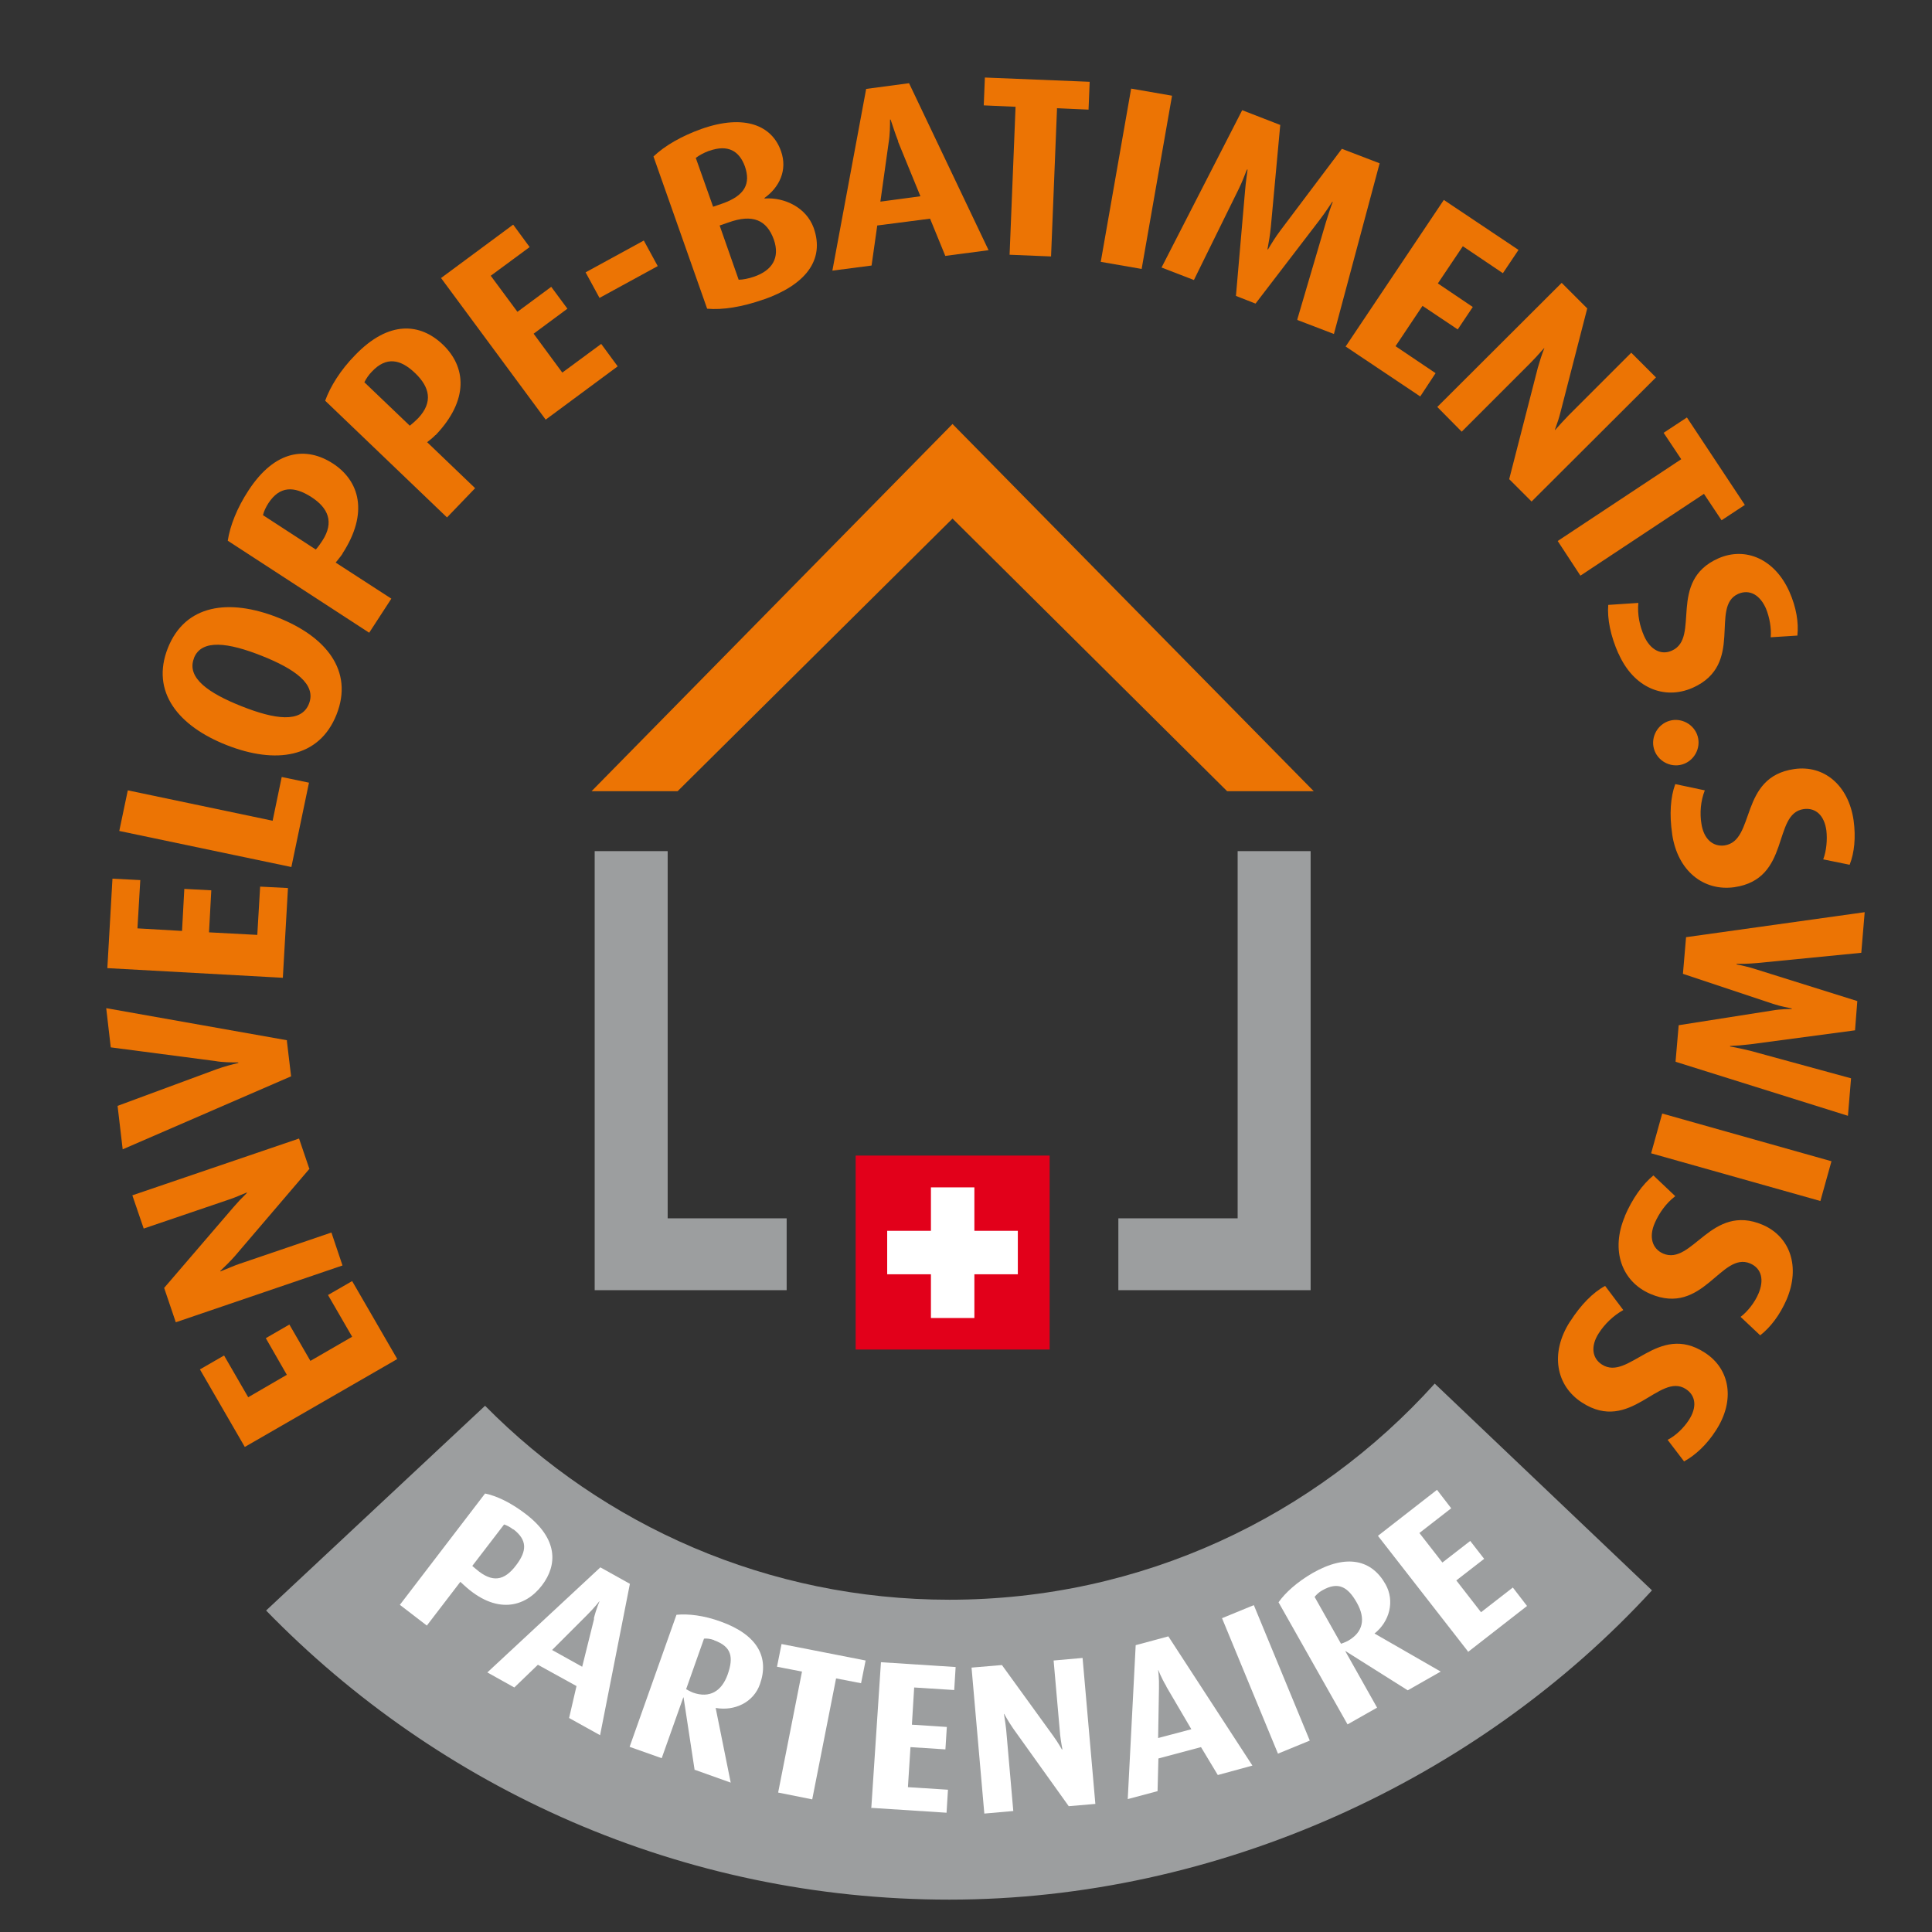 <?xml version="1.0" encoding="UTF-8"?> <svg xmlns="http://www.w3.org/2000/svg" id="Ebene_1" version="1.1" viewBox="0 0 68.03 68.03"><rect x="0" y="0" width="68.03" height="68.03" fill="#333333" stroke="none"/><defs><style> .st0 { fill: #9c9e9f; } .st1 { fill: #eb6a0a; } .st2 { fill: #fff; } .st3 { fill: #757679; } .st4 { fill: #ec7404; } .st5 { fill: #e2001a; } .st6 { display: none; } </style></defs><rect class="st5" x="30.13" y="40.69" width="6.83" height="6.83"></rect><polygon class="st2" points="35.84 43.34 34.31 43.34 34.31 41.81 32.78 41.81 32.78 43.34 31.24 43.34 31.24 44.87 32.78 44.87 32.78 46.41 34.31 46.41 34.31 44.87 35.84 44.87 35.84 43.34"></polygon><polygon class="st4" points="33.54 14.93 20.83 27.86 23.86 27.86 33.54 18.26 43.21 27.86 46.26 27.86 33.54 14.93"></polygon><polygon class="st0" points="20.94 29.97 20.94 45.43 27.66 45.43 27.7 45.43 27.7 42.9 23.51 42.9 23.51 29.97 20.94 29.97"></polygon><polygon class="st0" points="39.38 45.43 39.38 42.9 43.58 42.9 43.58 29.97 46.15 29.97 46.15 45.43 39.43 45.43 39.38 45.43"></polygon><path class="st0" d="M50.52,48.72c-4.21,4.67-10.3,7.61-17.09,7.61-6.39,0-12.18-2.61-16.35-6.83l-7.71,7.21c6.1,6.27,14.62,10.18,24.06,10.18s18.6-4.2,24.74-10.89l-7.65-7.28Z"></path><g><path class="st2" d="M16.33,55.81l-.12-.11-1.18,1.54-.95-.73,3-3.92c.4.08.91.32,1.43.72,1.14.87,1.13,1.79.57,2.52-.59.77-1.61,1.04-2.75-.02ZM18.08,53.86c-.13-.1-.26-.16-.33-.18l-1.12,1.46.13.11c.58.5,1,.41,1.41-.13.39-.51.4-.89-.09-1.27Z"></path><path class="st2" d="M20.04,60.49l.26-1.12-1.36-.75-.83.8-.95-.53,3.98-3.7,1.04.58-1.05,5.33-1.1-.61ZM20.91,56.99c.09-.36.2-.6.2-.6h-.01s-.15.2-.42.47l-1.24,1.24,1.06.59.42-1.69Z"></path><path class="st2" d="M24.46,62.33l-.39-2.56h-.01s-.76,2.14-.76,2.14l-1.13-.4,1.65-4.65c.41-.04.96.02,1.56.24,1.31.47,1.71,1.27,1.38,2.2-.22.64-.89.96-1.56.84h0s.53,2.63.53,2.63l-1.26-.45ZM25.14,57.75c-.14-.05-.26-.06-.35-.05l-.63,1.78s.14.08.24.12c.59.21,1.01-.05,1.22-.63.22-.62.14-.99-.47-1.21Z"></path><path class="st2" d="M29.44,59.1l-.84,4.26-1.2-.24.84-4.26-.88-.17.16-.8,2.96.58-.16.8-.88-.17Z"></path><path class="st2" d="M30.68,63.67l.34-5.14,2.63.17-.05.81-1.41-.09-.08,1.31,1.23.08-.05.79-1.23-.08-.09,1.41,1.41.09-.05.81-2.63-.17Z"></path><path class="st2" d="M37.64,63.61l-1.96-2.74c-.18-.26-.32-.52-.32-.52h-.01s.05.28.08.56l.25,2.86-1.02.09-.45-5.14,1.07-.09,1.81,2.5c.18.25.3.47.3.47h.02s-.05-.25-.08-.51l-.23-2.62,1.02-.09.45,5.14-.94.08Z"></path><path class="st2" d="M42.88,62.5l-.59-.98-1.5.4-.03,1.15-1.05.28.28-5.42,1.15-.31,2.96,4.55-1.21.33ZM41.07,59.38c-.19-.32-.28-.57-.28-.57h-.01s.04.26.03.64l-.03,1.75,1.17-.31-.88-1.5Z"></path><path class="st2" d="M45,61.75l-1.97-4.77,1.12-.46,1.97,4.77-1.12.46Z"></path><path class="st2" d="M49.57,59.52l-2.19-1.38h-.01s1.12,1.99,1.12,1.99l-1.04.59-2.43-4.3c.24-.34.65-.71,1.2-1.03,1.21-.69,2.09-.46,2.57.4.33.59.14,1.31-.39,1.73h0s2.33,1.34,2.33,1.34l-1.16.66ZM46.56,56c-.13.07-.21.16-.27.23l.93,1.65s.15-.05.24-.1c.55-.31.63-.79.32-1.34-.32-.57-.66-.76-1.22-.44Z"></path><path class="st2" d="M51.69,58.15l-3.17-4.07,2.08-1.62.5.65-1.12.87.81,1.04.98-.76.49.63-.98.76.87,1.12,1.12-.87.5.65-2.08,1.62Z"></path></g><g class="st6"><path class="st1" d="M12.01,47.45l-.72.89.89,1.27,1.09-.36.62.89-5.18,1.59-.68-.97,3.26-4.33.72,1.02ZM9.7,50.21c-.24.29-.44.46-.44.46h0s.23-.11.59-.23l1.65-.57-.69-.99-1.11,1.34Z"></path><path class="st1" d="M10.71,44.99c.28.57.37,1,.32,1.35l-.88.12c.03-.2,0-.53-.15-.85-.19-.38-.53-.51-.86-.35-.3.15-.39.41-.37.98.03.88-.37,1.33-.83,1.55-.78.38-1.7.14-2.15-.77-.25-.5-.3-.92-.26-1.22l.78-.1c-.02.21,0,.51.14.79.18.36.48.46.81.3.34-.17.39-.48.37-.96-.04-1.09.39-1.46.86-1.69.83-.41,1.77-.08,2.22.84Z"></path><path class="st1" d="M9.39,41.87c.2.6.23,1.04.14,1.38h-.89c.05-.19.08-.52-.04-.86-.14-.41-.46-.58-.8-.46-.31.11-.44.35-.5.93-.08.88-.55,1.27-1.02,1.43-.83.28-1.71-.09-2.03-1.04-.18-.53-.18-.95-.1-1.24h.79c-.05.21-.07.51.03.81.13.38.41.52.76.4.36-.12.45-.43.5-.9.11-1.09.58-1.4,1.08-1.57.88-.3,1.76.16,2.09,1.12Z"></path><path class="st1" d="M8.35,37.81c.24,1.42-.83,2.19-2.27,2.44-1.43.25-2.71-.12-2.96-1.54s.84-2.19,2.27-2.44c1.44-.25,2.71.12,2.96,1.54ZM3.91,38.57c.11.64,1.05.61,1.91.46.87-.15,1.76-.42,1.65-1.07-.11-.66-1.04-.61-1.91-.46-.86.15-1.76.44-1.65,1.07Z"></path><path class="st1" d="M7.96,33.29c.02,1.39-1.23,2.05-2.62,2.07-1.37.02-2.66-.61-2.68-1.99,0-.5.1-.86.28-1.12l.74.24c-.09.14-.15.32-.15.61.01.79.9,1.03,1.79,1.02.88-.01,1.73-.32,1.71-1.07,0-.28-.07-.43-.17-.59l.77-.29c.21.26.32.63.33,1.13Z"></path><path class="st1" d="M7.95,31.63l-5.14-.46.11-1.21,5.14.46-.11,1.21Z"></path><path class="st1" d="M8.72,26.79l-1.14.07-.33,1.52,1.01.56-.23,1.06-4.68-2.75.25-1.16,5.4-.52-.27,1.22ZM5.12,26.96c-.37.02-.63-.02-.63-.02h0s.24.1.58.28l1.54.83.26-1.18-1.74.08Z"></path><path class="st1" d="M5.63,22.34l4.07,1.5-.42,1.15-4.07-1.5-.31.84-.77-.28,1.04-2.83.77.28-.31.84Z"></path><path class="st1" d="M10.3,22.46l-4.63-2.29.54-1.09,4.63,2.29-.54,1.09Z"></path><path class="st1" d="M12.28,19.09c-.8,1.2-2.11,1.02-3.33.21-1.21-.81-1.89-1.95-1.09-3.15s2.11-1.01,3.33-.21c1.22.81,1.89,1.95,1.09,3.15ZM8.53,16.6c-.36.54.34,1.16,1.07,1.65.74.49,1.57.9,1.94.35.37-.56-.34-1.16-1.07-1.65-.73-.49-1.58-.89-1.94-.35Z"></path><path class="st1" d="M15.8,14.72l-3.28-.76c-.3-.07-.58-.18-.58-.18h-.01s.22.18.43.38l2.08,1.99-.71.74-3.73-3.57.74-.77,3.01.69c.3.07.54.15.54.15h0s-.2-.16-.39-.35l-1.9-1.82.71-.74,3.73,3.57-.65.68Z"></path><path class="st3" d="M18.58,12.37l-2.83-4.31,2.21-1.45.45.68-1.18.78.72,1.1,1.03-.68.44.67-1.04.68.78,1.19,1.19-.78.45.68-2.21,1.45Z"></path><path class="st3" d="M24.02,9.35l-2.76-1.92c-.25-.18-.47-.38-.47-.38h-.01s.14.25.26.51l1.19,2.61-.93.42-2.14-4.69.98-.45,2.54,1.75c.25.17.44.34.44.34h.01s-.13-.22-.24-.46l-1.09-2.39.93-.43,2.14,4.69-.85.39Z"></path><path class="st3" d="M27.74,8.16l-1.02.27-2.82-4.59,1.25-.33,1.46,2.72c.14.25.28.58.28.58h0s-.04-.36-.04-.64l-.04-3.09,1.13-.3-.19,5.38Z"></path><path class="st3" d="M29.59,7.77l-.6-5.12,2.62-.31.09.81-1.41.16.15,1.3,1.23-.14.09.79-1.23.14.16,1.41,1.41-.16.09.81-2.62.31Z"></path><path class="st3" d="M32.92,7.43l.08-5.15,1.21.02-.07,4.34,1.31.02v.82s-2.54-.04-2.54-.04Z"></path><path class="st3" d="M37.61,7.8c-1.42-.21-1.82-1.47-1.61-2.92.21-1.44.95-2.54,2.38-2.33s1.82,1.48,1.61,2.92c-.21,1.45-.95,2.54-2.38,2.33ZM38.26,3.34c-.64-.09-.91.81-1.03,1.67-.13.88-.14,1.8.51,1.9.66.1.9-.8,1.03-1.67.13-.87.13-1.81-.51-1.9Z"></path><path class="st3" d="M42.1,6.77l-.15-.06-.6,1.85-1.14-.37,1.52-4.7c.41-.06.96,0,1.58.2,1.36.44,1.67,1.3,1.39,2.18-.3.92-1.17,1.52-2.6.9ZM43.09,4.34c-.16-.05-.29-.06-.37-.06l-.57,1.76.16.06c.72.27,1.08.05,1.29-.59.2-.61.08-.98-.51-1.17Z"></path><path class="st3" d="M46.19,8.41l-.14-.09-.88,1.73-1.06-.54,2.24-4.4c.41,0,.95.15,1.53.44,1.28.65,1.44,1.55,1.02,2.37-.44.86-1.39,1.31-2.71.48ZM47.56,6.16c-.15-.07-.28-.11-.35-.11l-.84,1.64.14.08c.66.38,1.06.22,1.36-.38.29-.57.23-.95-.32-1.23Z"></path><path class="st3" d="M47.75,11.46l2.97-4.22,2.16,1.52-.47.67-1.16-.82-.75,1.07,1.01.71-.46.65-1.01-.71-.82,1.16,1.16.82-.47.67-2.16-1.52Z"></path><path class="st3" d="M52.83,15.83c-.45-.49-.72-.96-.82-1.35l3.49-3.16c.38.16.8.44,1.22.9,1.13,1.24.72,2.48-.39,3.49-1.1,1-2.39,1.35-3.5.12ZM56.17,12.8c-.1-.11-.18-.17-.27-.22l-2.64,2.4c.04.09.11.2.2.3.5.55,1.06.42,2.07-.49.94-.86,1.14-1.44.64-1.99Z"></path><path class="st3" d="M54.77,18.02l4.29-2.86,1.46,2.2-.68.45-.78-1.18-1.09.73.68,1.03-.66.44-.69-1.03-1.18.78.78,1.18-.68.45-1.46-2.2Z"></path><path class="st3" d="M56.96,21.79c-.28-.57-.37-1-.32-1.35l.88-.12c-.03.2,0,.53.15.85.19.38.53.51.86.35.3-.15.39-.41.37-.98-.03-.88.37-1.33.83-1.55.78-.38,1.7-.14,2.15.77.25.5.3.92.26,1.22l-.78.1c.02-.21,0-.51-.14-.79-.18-.36-.48-.46-.81-.3-.34.17-.39.48-.37.96.04,1.09-.39,1.46-.86,1.69-.83.41-1.77.08-2.22-.84Z"></path><path class="st3" d="M58.66,25.73l5-1.28.66,2.56-.79.2-.35-1.37-1.27.33.31,1.2-.77.2-.31-1.2-1.37.35.35,1.37-.79.2-.66-2.56ZM64.39,25.76l-.16-.62,1.17.23c.29.28.47.9.24,1.07l-1.25-.68Z"></path><path class="st3" d="M59.53,30.45c-.07-.66,0-1.2.14-1.58l4.69-.48c.22.35.39.83.45,1.45.17,1.67-.89,2.43-2.38,2.58-1.48.15-2.72-.32-2.89-1.98ZM64.02,29.98c-.01-.14-.04-.24-.09-.34l-3.55.36c-.02.09-.03.22-.02.36.08.74.6.97,1.96.83,1.27-.13,1.77-.48,1.7-1.22Z"></path><path class="st3" d="M59.78,33.37l5.16.12-.03,1.21-5.15-.12.03-1.21Z"></path><path class="st3" d="M63.88,37.2l-1.3-.16-.15,1.22-.79-.1.15-1.22-2.22-.28.15-1.21,5.12.64-.33,2.61-.81-.1.18-1.4Z"></path><path class="st3" d="M59.23,38.71l5.03,1.18-.28,1.18-5.03-1.18.28-1.18Z"></path><path class="st3" d="M58.06,42.48c.46-1.32,1.86-1.5,3.18-1.04,1.3.46,2.29,1.5,1.83,2.81-.17.47-.39.78-.65.96l-.61-.48c.13-.1.26-.25.35-.52.26-.75-.49-1.28-1.32-1.58-.83-.29-1.73-.3-1.98.41-.09.27-.08.42-.05.61h-.83c-.1-.31-.08-.7.08-1.17Z"></path><path class="st3" d="M57.53,44.03l4.6,2.34-1.2,2.35-.73-.37.64-1.26-1.17-.6-.56,1.1-.71-.36.56-1.1-1.26-.64-.64,1.26-.73-.37,1.2-2.35Z"></path><path class="st3" d="M55.3,47.82c.36-.53.69-.81,1.02-.94l.54.71c-.19.07-.46.25-.67.55-.24.35-.19.71.12.92.27.19.55.14,1.04-.16.75-.46,1.34-.32,1.75-.04.72.49.95,1.42.39,2.25-.31.46-.65.71-.93.83l-.47-.63c.19-.08.44-.25.62-.51.23-.33.17-.64-.14-.85-.31-.21-.61-.1-1.02.15-.94.57-1.47.38-1.9.08-.77-.53-.93-1.5-.36-2.34Z"></path></g><g><path class="st4" d="M13.98,47.86l-5.36,3.09-1.58-2.73.85-.49.85,1.47,1.36-.79-.74-1.29.83-.48.74,1.28,1.47-.85-.85-1.47.85-.49,1.58,2.73Z"></path><path class="st4" d="M10.91,41.14l-2.64,3.09c-.14.16-.36.38-.51.52v.02c.35-.14.5-.21.68-.27l3.23-1.1.39,1.16-5.87,2-.41-1.21,2.43-2.83c.21-.24.24-.27.48-.51v-.02c-.2.08-.41.18-.66.26l-2.97,1.01-.4-1.17,5.87-2,.36,1.06Z"></path><path class="st4" d="M10.1,36.64l.15,1.26-5.93,2.57-.18-1.53,3.46-1.28c.3-.11.58-.18.79-.23v-.02c-.23,0-.55,0-.82-.05l-3.67-.48-.16-1.38,6.37,1.13Z"></path><path class="st4" d="M9.96,34.43l-6.18-.34.18-3.15.98.05-.1,1.7,1.57.09.08-1.48.95.05-.08,1.48,1.7.09.1-1.7.98.05-.18,3.15Z"></path><path class="st4" d="M10.26,30.53l-6.06-1.27.3-1.43,5.1,1.07.32-1.54.96.2-.62,2.97Z"></path><path class="st4" d="M11.85,25.16c-.61,1.54-2.15,1.75-3.86,1.08-1.71-.67-2.69-1.88-2.08-3.42.61-1.54,2.15-1.75,3.86-1.08,1.71.67,2.69,1.88,2.08,3.42ZM6.83,23.18c-.27.69.52,1.23,1.68,1.69,1.16.46,2.1.6,2.37-.09.27-.69-.51-1.23-1.67-1.69-1.16-.46-2.11-.6-2.38.08Z"></path><path class="st4" d="M12.06,19.5c-.06.09-.17.22-.24.31l1.96,1.27-.78,1.2-4.98-3.24c.08-.53.33-1.16.73-1.77.94-1.44,2.04-1.55,2.97-.95.94.61,1.27,1.74.34,3.17ZM9.45,17.72c-.09.14-.16.29-.19.42l1.86,1.21c.08-.09.16-.2.23-.31.43-.66.2-1.16-.39-1.54-.61-.39-1.11-.39-1.51.22Z"></path><path class="st4" d="M15.33,15.32c-.07.08-.21.19-.29.25l1.69,1.62-.99,1.03-4.29-4.11c.18-.5.54-1.08,1.05-1.6,1.19-1.24,2.3-1.14,3.1-.37.81.78.92,1.94-.26,3.18ZM13.1,13.08c-.12.12-.21.26-.27.38l1.6,1.53c.09-.07.19-.16.29-.26.54-.57.41-1.1-.1-1.59-.52-.5-1.02-.59-1.52-.06Z"></path><path class="st4" d="M19.21,14.77l-3.68-4.98,2.54-1.88.58.79-1.37,1.01.94,1.27,1.19-.88.57.77-1.19.88,1.01,1.37,1.37-1.01.58.79-2.54,1.88Z"></path><path class="st4" d="M21.11,10.49l-.49-.9,2.05-1.12.49.9-2.05,1.12Z"></path><path class="st4" d="M26.87,10.55c-.74.26-1.43.37-1.97.32l-1.89-5.36c.4-.38.99-.72,1.69-.97,1.53-.54,2.49-.11,2.8.78.24.67-.06,1.28-.58,1.65v.02c.71-.05,1.47.32,1.73,1.03.41,1.15-.31,2.02-1.77,2.53ZM24.97,5.31c-.19.07-.35.16-.47.25l.61,1.72.32-.11c.8-.28,1.01-.7.8-1.31-.2-.55-.6-.78-1.25-.55ZM25.66,7.83l-.32.11.67,1.91c.14,0,.35-.04.55-.11.63-.22.91-.66.69-1.3-.25-.7-.75-.91-1.59-.61Z"></path><path class="st4" d="M33.29,9.02l-.54-1.32-1.86.24-.2,1.41-1.38.18,1.19-6.4,1.51-.2,2.8,5.88-1.52.2ZM31.63,4.98c-.12-.3-.2-.57-.27-.77h-.02c0,.21,0,.52-.05.82l-.29,2.07,1.41-.19-.79-1.93Z"></path><path class="st4" d="M37.22,3.82l-.21,5.21-1.46-.06.21-5.21-1.12-.05.04-.98,3.69.15-.04.98-1.12-.05Z"></path><path class="st4" d="M38.76,9.22l1.07-6.1,1.44.25-1.07,6.1-1.44-.25Z"></path><path class="st4" d="M45.68,11.25l1.01-3.43c.07-.23.19-.6.24-.71h-.02c-.07.1-.22.34-.44.63l-2.26,2.95-.69-.27.32-3.69c.03-.38.08-.65.09-.76h-.02s-.04.09-.04.09c-.03.08-.14.37-.25.59l-1.58,3.21-1.14-.44,2.84-5.54,1.34.52-.33,3.58c-.03.31-.07.52-.12.8h.02c.15-.25.26-.43.44-.67l2.16-2.87,1.33.51-1.61,6.01-1.28-.49Z"></path><path class="st4" d="M47.39,12.19l3.45-5.15,2.63,1.76-.55.82-1.41-.95-.88,1.31,1.23.83-.53.79-1.24-.83-.95,1.42,1.41.95-.54.82-2.63-1.76Z"></path><path class="st4" d="M53.14,16.88l1.01-3.93c.06-.21.15-.5.23-.69h-.01c-.24.27-.35.39-.49.53l-2.41,2.41-.86-.87,4.38-4.37.9.9-.93,3.61c-.08.31-.1.35-.21.67h.01c.13-.15.29-.32.47-.51l2.21-2.21.87.87-4.38,4.37-.79-.79Z"></path><path class="st4" d="M60,17.39l-4.35,2.88-.8-1.22,4.35-2.88-.62-.93.82-.54,2.04,3.08-.82.54-.62-.93Z"></path><path class="st4" d="M56.99,23.02c-.28-.63-.4-1.23-.36-1.72l1.06-.07c-.04.41.05.82.2,1.16.22.5.61.69.98.52,1.02-.45-.17-2.45,1.64-3.25.96-.42,1.99.03,2.5,1.18.24.54.33,1.08.28,1.54l-.94.06c.03-.31-.04-.71-.17-1.02-.21-.47-.57-.68-.97-.51-1.02.45.24,2.49-1.61,3.31-1,.44-2.08,0-2.61-1.21Z"></path><path class="st4" d="M58.24,26.37c-.12-.42.13-.87.55-.99.42-.12.87.13.99.55.12.42-.13.87-.55.99-.42.12-.87-.13-.99-.55Z"></path><path class="st4" d="M58.88,29.36c-.1-.68-.06-1.29.11-1.75l1.04.22c-.15.38-.18.81-.12,1.17.08.54.4.82.81.77,1.11-.16.5-2.41,2.46-2.69,1.04-.15,1.91.56,2.09,1.81.08.59.03,1.13-.14,1.56l-.93-.19c.11-.29.15-.69.11-1.02-.07-.51-.36-.81-.8-.75-1.11.16-.44,2.46-2.44,2.75-1.08.15-2-.57-2.19-1.87Z"></path><path class="st4" d="M59,37.38l.11-1.28,3.31-.52c.28-.05.59-.05.67-.05v-.02c-.08-.02-.38-.07-.65-.16l-3.18-1.06.11-1.29,6.29-.88-.12,1.43-3.66.36c-.31.03-.62.03-.73.03v.02c.12.02.44.09.71.18l3.54,1.11-.08,1.03-3.67.49c-.34.04-.49.05-.73.06v.02c.24.04.5.1.71.15l3.55.97-.11,1.32-6.06-1.9Z"></path><path class="st4" d="M58.53,39.21l5.96,1.68-.39,1.4-5.96-1.68.39-1.4Z"></path><path class="st4" d="M57.21,42.83c.27-.63.63-1.13,1.01-1.44l.77.73c-.33.25-.57.6-.72.94-.22.5-.09.91.29,1.08,1.03.44,1.69-1.79,3.51-1.01.97.42,1.33,1.48.84,2.63-.24.55-.57.98-.93,1.26l-.69-.65c.25-.19.5-.51.63-.82.2-.47.12-.88-.29-1.06-1.03-.44-1.66,1.87-3.52,1.07-1-.43-1.41-1.53-.89-2.74Z"></path><path class="st4" d="M55.29,46.53c.37-.58.8-1.02,1.23-1.25l.64.85c-.36.2-.66.5-.86.81-.3.46-.24.89.11,1.11.94.6,1.96-1.5,3.62-.42.89.57,1.08,1.68.39,2.74-.32.5-.72.87-1.12,1.09l-.58-.76c.28-.14.57-.42.75-.7.28-.43.26-.85-.11-1.09-.94-.6-1.95,1.58-3.65.48-.92-.59-1.14-1.74-.43-2.85Z"></path></g></svg> 